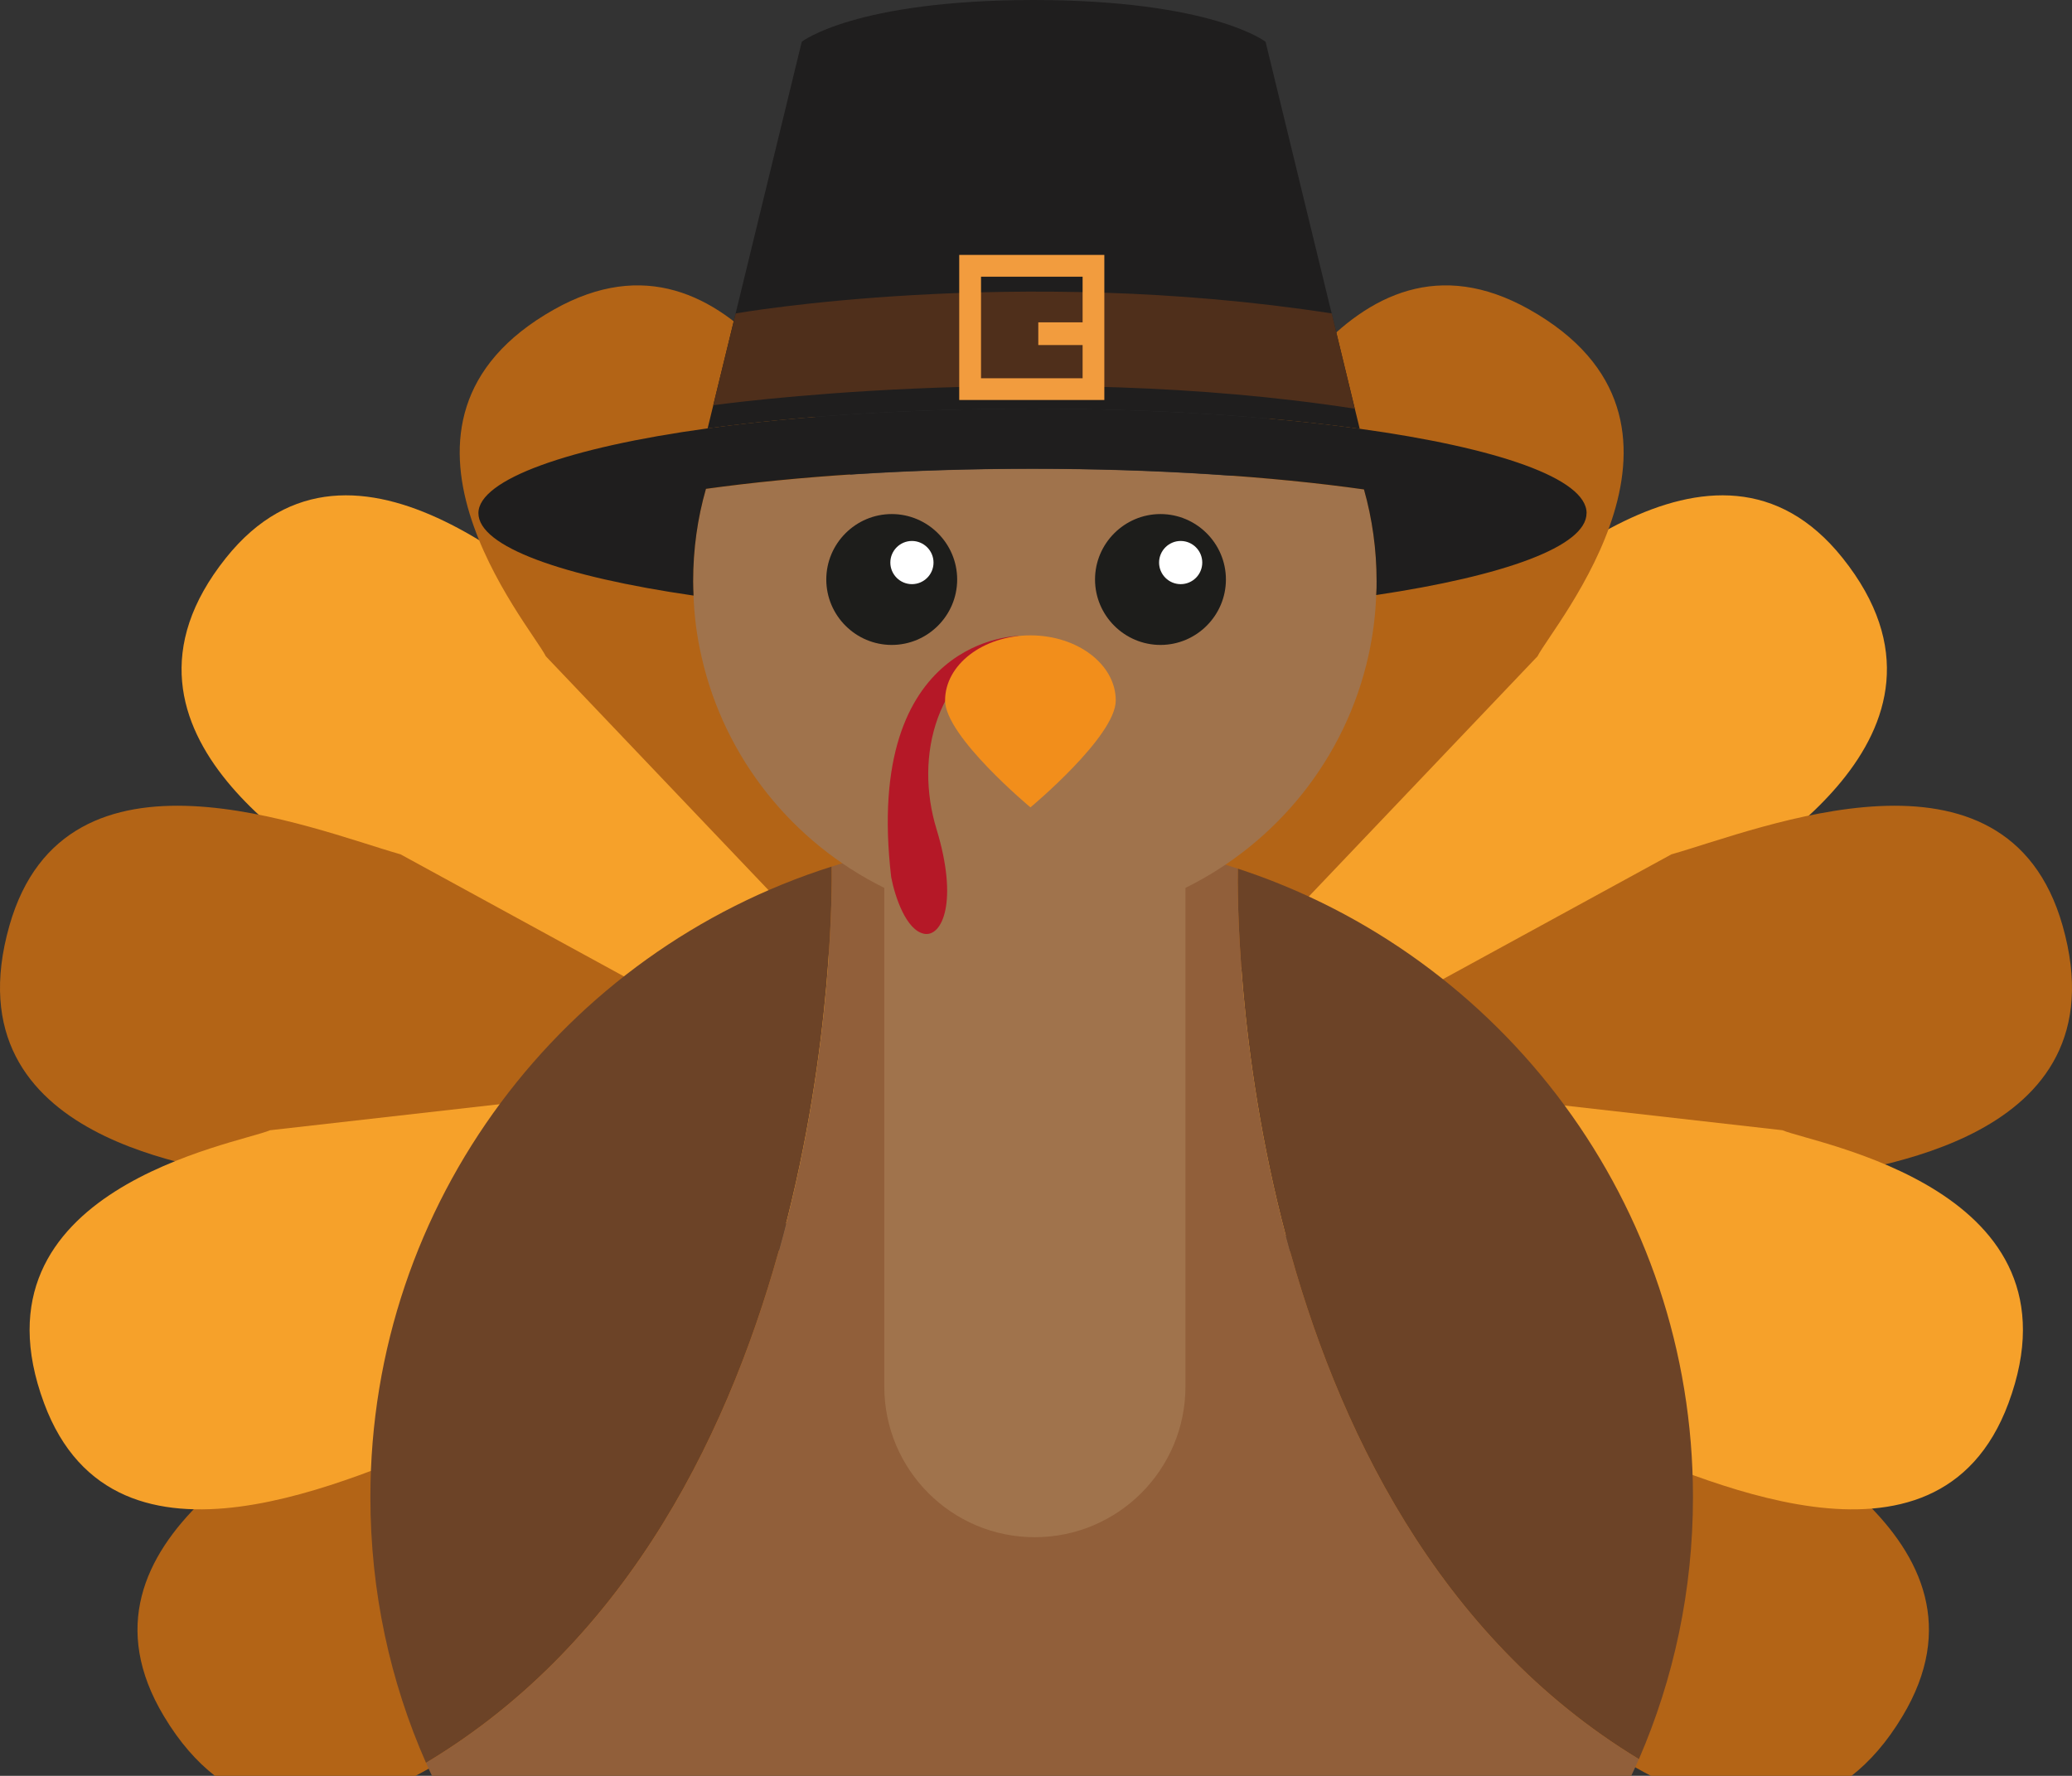 <?xml version="1.0" encoding="UTF-8"?>
<svg id="Layer_2" data-name="Layer 2" xmlns="http://www.w3.org/2000/svg" viewBox="0 0 311.87 267.31">
  <rect x="0" y="0" width="311.87" height="267.31" fill="#333333" stroke="none"/>
  <defs>
    <style>
      .cls-1 {
        fill: #b36416;
      }

      .cls-2 {
        fill: #1d1d1b;
      }

      .cls-3 {
        fill: #f6a12a;
      }

      .cls-4 {
        fill: #6c4327;
      }

      .cls-5 {
        fill: #f29c3e;
      }

      .cls-6 {
        fill: #fff;
      }

      .cls-7 {
        fill: #f28e1b;
      }

      .cls-8 {
        fill: #a0734c;
      }

      .cls-9 {
        fill: #b51827;
      }

      .cls-10 {
        fill: #1f1e1e;
      }

      .cls-11 {
        fill: #4f2f1b;
      }

      .cls-12 {
        fill: #915f3a;
      }
    </style>
  </defs>
  <g id="Capa_15" data-name="Capa 15">
    <g>
      <path class="cls-3" d="M147.58,184.5l70.13-86.71c11.19-8.94,40.27-38.04,59.63-13.8h0c21.49,26.91-15.45,46.17-19.43,49.67l-110.34,50.84Z"/>
      <path class="cls-3" d="M163.76,184.5l-70.13-86.71c-11.19-8.94-40.27-38.04-59.63-13.8-21.49,26.91,15.45,46.17,19.43,49.67l110.34,50.84Z"/>
      <path class="cls-1" d="M163.76,184.5l-30.99-104.08c-6.82-12.14-22.3-49.05-49.35-33.85h0c-30.02,16.87-3.56,47.61-1.26,52.22l81.6,85.71Z"/>
      <path class="cls-1" d="M155.59,180.67l-95.3-52.07c-13.39-3.81-50.37-19.12-58.87,10.72-9.43,33.12,31,36.31,35.88,37.96l118.29,3.39Z"/>
      <path class="cls-1" d="M160.25,174.07l-77.25,77.89c-4.94,4.98-10.39,9.45-16.4,13.07-1.28.77-2.64,1.54-4.06,2.28h-30.19c-2.71-2.11-5.31-5.02-7.68-8.98-15.96-26.58,20.49-43.11,32.44-50.3l103.14-33.97Z"/>
      <path class="cls-1" d="M150.78,174.07l77.25,77.89c4.94,4.98,10.39,9.45,16.4,13.07,1.28.77,2.64,1.54,4.06,2.28h30.19c2.71-2.11,5.31-5.02,7.68-8.98,15.96-26.58-20.49-43.11-32.44-50.3l-103.14-33.97Z"/>
      <path class="cls-1" d="M156.28,180.67l95.3-52.07c13.39-3.81,50.37-19.12,58.87,10.72,9.43,33.12-31,36.31-35.88,37.96l-118.29,3.39Z"/>
      <path class="cls-1" d="M149.82,184.5l30.99-104.08c6.82-12.14,22.3-49.05,49.35-33.85h0c30.02,16.87,3.56,47.61,1.26,52.22l-81.6,85.71Z"/>
      <path class="cls-3" d="M161.36,156.45l-93.78,60.35c-13.43,4.98-50.16,23.5-60.95-5.59-11.97-32.29,29.14-39,34.02-41.08l120.71-13.69Z"/>
      <path class="cls-3" d="M147.58,156.45l93.78,60.35c13.43,4.98,50.16,23.5,60.95-5.59,11.97-32.29-29.14-39-34.02-41.08l-120.71-13.69Z"/>
      <path class="cls-4" d="M64.12,265.35c-5.4-12.24-8.37-25.77-8.37-40,0-44.5,29.18-82.16,69.43-94.91.09,4.88.81,97.86-61.06,134.91Z"/>
      <path class="cls-4" d="M254.82,225.35c0,14.02-2.89,27.36-8.14,39.45-61.06-37.02-60.49-128.24-60.37-134.05,39.77,13.02,68.51,50.44,68.51,94.6Z"/>
      <path class="cls-12" d="M246.68,264.8c-.37.84-.75,1.67-1.15,2.51H65.02c-.32-.66-.61-1.3-.89-1.96,61.87-37.05,61.15-130.03,61.06-134.91,9.49-3,19.59-4.62,30.1-4.62s21.27,1.73,31.02,4.93c-.12,5.8-.69,97.02,60.37,134.05Z"/>
      <path class="cls-8" d="M207.2,87.5c0,.69,0,1.38-.06,2.08-.11,3.15-.52,6.23-1.18,9.18-3.43,15.35-13.74,28.08-27.53,34.89v75.06c0,12.52-10.16,22.68-22.68,22.68s-22.65-10.16-22.65-22.68v-75.06c-13.74-6.78-24.04-19.48-27.5-34.77-.69-2.97-1.1-6.03-1.21-9.21-.03-.72-.06-1.44-.06-2.16,0-4.82.66-9.49,1.93-13.91,13.76-1.9,30.76-3.03,49.14-3.03s35.99,1.15,49.9,3.12c1.24,4.39,1.9,9.03,1.9,13.82Z"/>
      <path class="cls-10" d="M238.8,77.25c0,4.99-12.38,9.44-31.66,12.32.06-.69.06-1.39.06-2.08,0-4.79-.66-9.44-1.9-13.82-13.91-1.96-31.2-3.12-49.9-3.12s-35.38,1.13-49.14,3.03c-1.27,4.42-1.93,9.09-1.93,13.91,0,.72.03,1.44.06,2.16-19.71-2.86-32.38-7.36-32.38-12.41s13.59-9.9,34.51-12.76c13.71-1.88,30.62-2.97,48.89-2.97s35.47,1.13,49.26,3.03c20.69,2.86,34.14,7.47,34.14,12.7Z"/>
      <path class="cls-10" d="M204.66,64.55c-13.79-1.9-30.82-3.03-49.26-3.03s-35.18,1.1-48.89,2.97l14.17-58.21S128.62.03,155.57,0c26.95.03,34.92,6.29,34.92,6.29l14.17,58.26Z"/>
      <path class="cls-11" d="M203.91,61.52c-47.76-7.39-96.56-.52-96.56-.52l3.38-13.82s41.93-7.39,89.72,0l3.46,14.34Z"/>
      <path class="cls-5" d="M144.38,38.37v21.84h21.84v-21.84h-21.84ZM162.95,51.94v5h-15.29v-15.29h15.29v6.87h-6.67v3.42h6.67Z"/>
      <path class="cls-2" d="M134.22,97.08h0c-5.42,0-9.85-4.43-9.85-9.85s4.43-9.85,9.85-9.85,9.85,4.43,9.85,9.85-4.43,9.85-9.85,9.85Z"/>
      <path class="cls-6" d="M140.51,84.68c0,1.8-1.46,3.25-3.25,3.25s-3.25-1.46-3.25-3.25,1.46-3.25,3.25-3.25,3.25,1.46,3.25,3.25Z"/>
      <path class="cls-2" d="M174.67,97.08h0c-5.42,0-9.85-4.43-9.85-9.85s4.43-9.85,9.85-9.85,9.85,4.43,9.85,9.85-4.43,9.85-9.85,9.85Z"/>
      <path class="cls-6" d="M180.96,84.68c0,1.8-1.46,3.25-3.25,3.25s-3.25-1.46-3.25-3.25,1.46-3.25,3.25-3.25,3.25,1.46,3.25,3.25Z"/>
      <path class="cls-9" d="M153.38,95.73s-23.5-.04-19.24,36.31c.57,2.98,2.27,8.02,4.97,8.52,2.7.5,5.18-4.83,1.85-15.76-3.34-10.93-.22-24.13,12.42-29.07Z"/>
      <path class="cls-7" d="M167.94,105.44c0,5.41-12.84,16.09-12.84,16.09,0,0-12.85-10.68-12.85-16.09s5.75-9.8,12.85-9.8,12.84,4.39,12.84,9.8Z"/>
    </g>
  </g>
</svg>